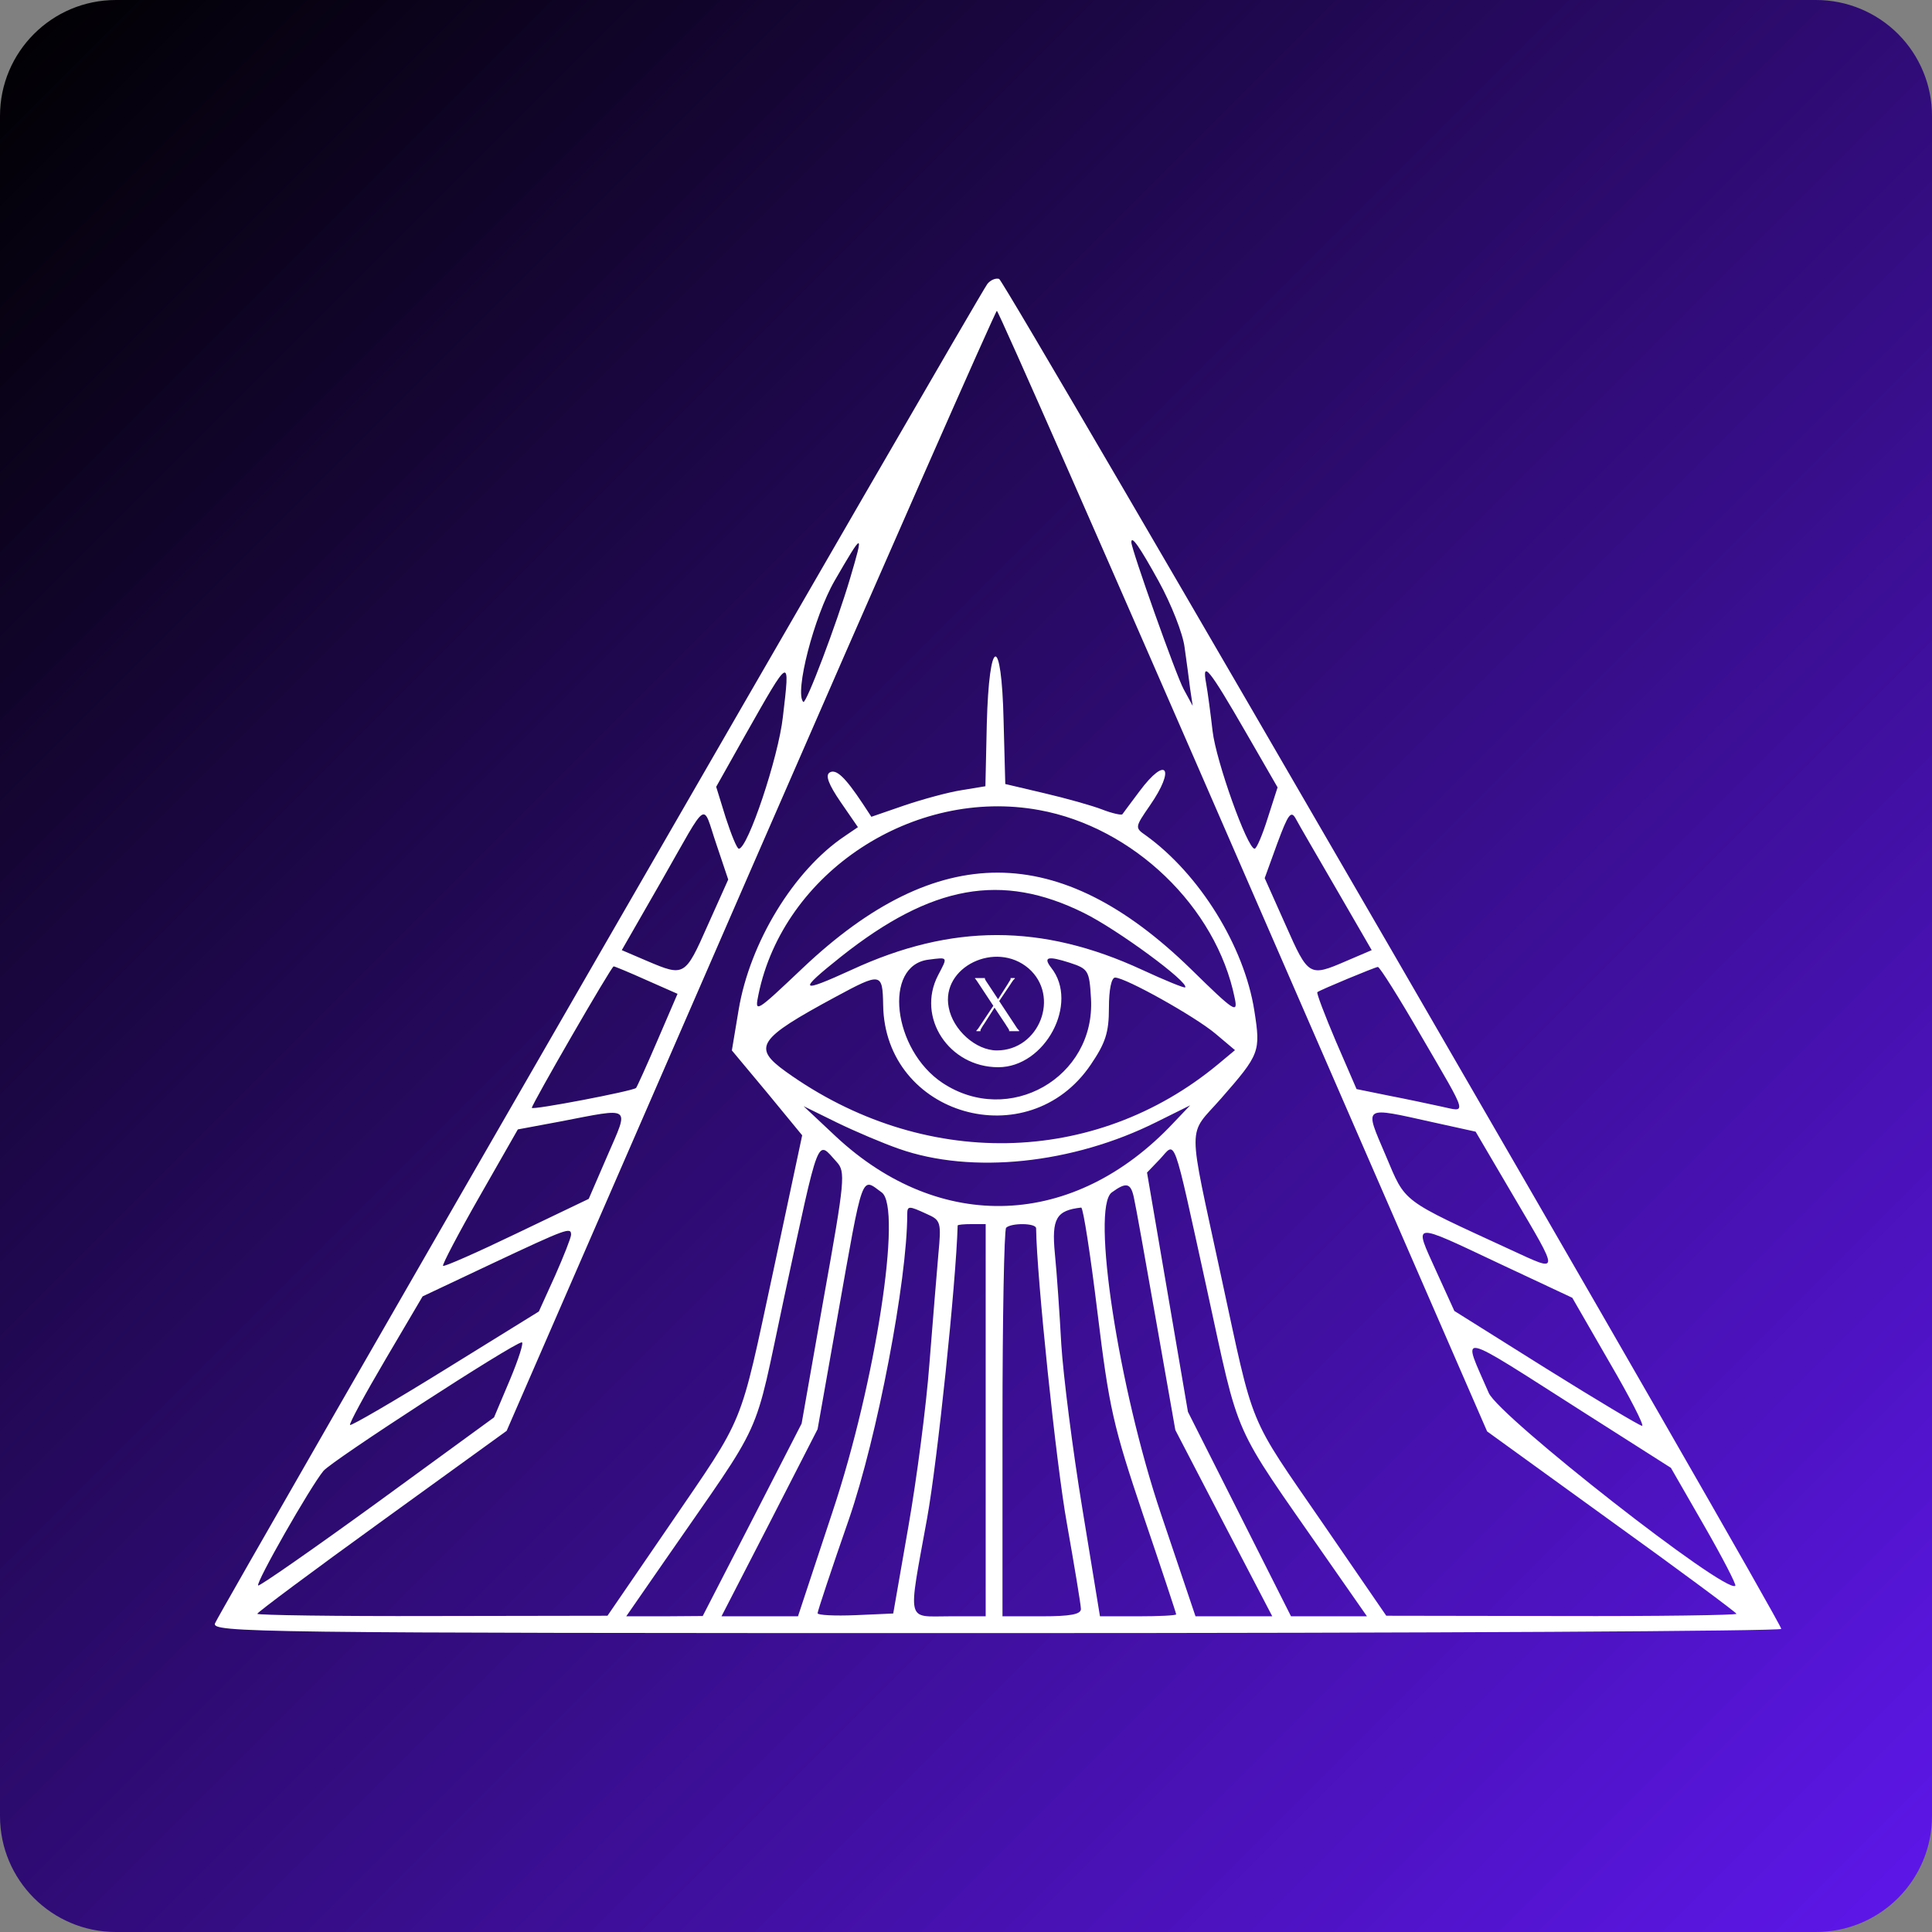 <svg xmlns="http://www.w3.org/2000/svg" xmlns:xlink="http://www.w3.org/1999/xlink" width="500" zoomAndPan="magnify" viewBox="0 0 375 375" height="500" preserveAspectRatio="xMidYMid meet" version="1.0"><rect x="0" y="0" width="375" height="375" fill="#808080" stroke="none"/><defs><g/><clipPath id="e8b0afa3b0"><path d="M 22.5 0 L 352.5 0 C 358.469 0 364.191 2.371 368.41 6.59 C 372.629 10.809 375 16.531 375 22.5 L 375 352.5 C 375 358.469 372.629 364.191 368.41 368.41 C 364.191 372.629 358.469 375 352.5 375 L 22.5 375 C 10.074 375 0 364.926 0 352.5 L 0 22.5 C 0 10.074 10.074 0 22.5 0 Z M 22.5 0 " clip-rule="nonzero"/></clipPath><linearGradient x1="0" gradientTransform="matrix(1.465, 0, 0, 1.465, 0, 0)" y1="0" x2="256" gradientUnits="userSpaceOnUse" y2="256" id="df6305c1bb"><stop stop-opacity="1" stop-color="rgb(0%, 0%, 0%)" offset="0"/><stop stop-opacity="1" stop-color="rgb(0.143%, 0.035%, 0.36%)" offset="0.004"/><stop stop-opacity="1" stop-color="rgb(0.287%, 0.07%, 0.72%)" offset="0.008"/><stop stop-opacity="1" stop-color="rgb(0.43%, 0.105%, 1.08%)" offset="0.012"/><stop stop-opacity="1" stop-color="rgb(0.575%, 0.14%, 1.44%)" offset="0.016"/><stop stop-opacity="1" stop-color="rgb(0.719%, 0.175%, 1.801%)" offset="0.02"/><stop stop-opacity="1" stop-color="rgb(0.864%, 0.211%, 2.161%)" offset="0.023"/><stop stop-opacity="1" stop-color="rgb(1.007%, 0.246%, 2.521%)" offset="0.027"/><stop stop-opacity="1" stop-color="rgb(1.152%, 0.281%, 2.881%)" offset="0.031"/><stop stop-opacity="1" stop-color="rgb(1.295%, 0.316%, 3.241%)" offset="0.035"/><stop stop-opacity="1" stop-color="rgb(1.44%, 0.351%, 3.601%)" offset="0.039"/><stop stop-opacity="1" stop-color="rgb(1.584%, 0.386%, 3.961%)" offset="0.043"/><stop stop-opacity="1" stop-color="rgb(1.729%, 0.421%, 4.321%)" offset="0.047"/><stop stop-opacity="1" stop-color="rgb(1.872%, 0.456%, 4.681%)" offset="0.051"/><stop stop-opacity="1" stop-color="rgb(2.017%, 0.491%, 5.042%)" offset="0.055"/><stop stop-opacity="1" stop-color="rgb(2.161%, 0.526%, 5.402%)" offset="0.059"/><stop stop-opacity="1" stop-color="rgb(2.306%, 0.562%, 5.762%)" offset="0.062"/><stop stop-opacity="1" stop-color="rgb(2.449%, 0.597%, 6.122%)" offset="0.066"/><stop stop-opacity="1" stop-color="rgb(2.594%, 0.632%, 6.482%)" offset="0.07"/><stop stop-opacity="1" stop-color="rgb(2.737%, 0.667%, 6.842%)" offset="0.074"/><stop stop-opacity="1" stop-color="rgb(2.882%, 0.702%, 7.202%)" offset="0.078"/><stop stop-opacity="1" stop-color="rgb(3.026%, 0.737%, 7.562%)" offset="0.082"/><stop stop-opacity="1" stop-color="rgb(3.171%, 0.772%, 7.922%)" offset="0.086"/><stop stop-opacity="1" stop-color="rgb(3.314%, 0.807%, 8.282%)" offset="0.09"/><stop stop-opacity="1" stop-color="rgb(3.459%, 0.842%, 8.643%)" offset="0.094"/><stop stop-opacity="1" stop-color="rgb(3.603%, 0.877%, 9.003%)" offset="0.098"/><stop stop-opacity="1" stop-color="rgb(3.748%, 0.914%, 9.363%)" offset="0.102"/><stop stop-opacity="1" stop-color="rgb(3.891%, 0.949%, 9.723%)" offset="0.105"/><stop stop-opacity="1" stop-color="rgb(4.034%, 0.984%, 10.083%)" offset="0.109"/><stop stop-opacity="1" stop-color="rgb(4.178%, 1.019%, 10.443%)" offset="0.113"/><stop stop-opacity="1" stop-color="rgb(4.323%, 1.054%, 10.803%)" offset="0.117"/><stop stop-opacity="1" stop-color="rgb(4.466%, 1.089%, 11.163%)" offset="0.121"/><stop stop-opacity="1" stop-color="rgb(4.611%, 1.125%, 11.525%)" offset="0.125"/><stop stop-opacity="1" stop-color="rgb(4.755%, 1.16%, 11.885%)" offset="0.129"/><stop stop-opacity="1" stop-color="rgb(4.9%, 1.195%, 12.245%)" offset="0.133"/><stop stop-opacity="1" stop-color="rgb(5.043%, 1.23%, 12.605%)" offset="0.137"/><stop stop-opacity="1" stop-color="rgb(5.188%, 1.265%, 12.965%)" offset="0.141"/><stop stop-opacity="1" stop-color="rgb(5.331%, 1.3%, 13.325%)" offset="0.145"/><stop stop-opacity="1" stop-color="rgb(5.476%, 1.335%, 13.686%)" offset="0.148"/><stop stop-opacity="1" stop-color="rgb(5.62%, 1.37%, 14.046%)" offset="0.152"/><stop stop-opacity="1" stop-color="rgb(5.765%, 1.405%, 14.406%)" offset="0.156"/><stop stop-opacity="1" stop-color="rgb(5.908%, 1.44%, 14.766%)" offset="0.16"/><stop stop-opacity="1" stop-color="rgb(6.053%, 1.476%, 15.126%)" offset="0.164"/><stop stop-opacity="1" stop-color="rgb(6.197%, 1.511%, 15.486%)" offset="0.168"/><stop stop-opacity="1" stop-color="rgb(6.342%, 1.546%, 15.846%)" offset="0.172"/><stop stop-opacity="1" stop-color="rgb(6.485%, 1.581%, 16.206%)" offset="0.176"/><stop stop-opacity="1" stop-color="rgb(6.63%, 1.616%, 16.566%)" offset="0.18"/><stop stop-opacity="1" stop-color="rgb(6.773%, 1.651%, 16.927%)" offset="0.184"/><stop stop-opacity="1" stop-color="rgb(6.918%, 1.686%, 17.287%)" offset="0.188"/><stop stop-opacity="1" stop-color="rgb(7.062%, 1.721%, 17.647%)" offset="0.191"/><stop stop-opacity="1" stop-color="rgb(7.207%, 1.756%, 18.007%)" offset="0.195"/><stop stop-opacity="1" stop-color="rgb(7.35%, 1.791%, 18.367%)" offset="0.199"/><stop stop-opacity="1" stop-color="rgb(7.495%, 1.828%, 18.727%)" offset="0.203"/><stop stop-opacity="1" stop-color="rgb(7.639%, 1.863%, 19.087%)" offset="0.207"/><stop stop-opacity="1" stop-color="rgb(7.784%, 1.898%, 19.447%)" offset="0.211"/><stop stop-opacity="1" stop-color="rgb(7.927%, 1.933%, 19.807%)" offset="0.215"/><stop stop-opacity="1" stop-color="rgb(8.07%, 1.968%, 20.168%)" offset="0.219"/><stop stop-opacity="1" stop-color="rgb(8.214%, 2.003%, 20.528%)" offset="0.223"/><stop stop-opacity="1" stop-color="rgb(8.359%, 2.039%, 20.888%)" offset="0.227"/><stop stop-opacity="1" stop-color="rgb(8.502%, 2.074%, 21.248%)" offset="0.23"/><stop stop-opacity="1" stop-color="rgb(8.647%, 2.109%, 21.608%)" offset="0.234"/><stop stop-opacity="1" stop-color="rgb(8.791%, 2.144%, 21.968%)" offset="0.238"/><stop stop-opacity="1" stop-color="rgb(8.936%, 2.179%, 22.328%)" offset="0.242"/><stop stop-opacity="1" stop-color="rgb(9.079%, 2.214%, 22.688%)" offset="0.246"/><stop stop-opacity="1" stop-color="rgb(9.224%, 2.249%, 23.05%)" offset="0.25"/><stop stop-opacity="1" stop-color="rgb(9.367%, 2.284%, 23.41%)" offset="0.254"/><stop stop-opacity="1" stop-color="rgb(9.512%, 2.319%, 23.77%)" offset="0.258"/><stop stop-opacity="1" stop-color="rgb(9.656%, 2.354%, 24.13%)" offset="0.262"/><stop stop-opacity="1" stop-color="rgb(9.801%, 2.39%, 24.49%)" offset="0.266"/><stop stop-opacity="1" stop-color="rgb(9.944%, 2.425%, 24.85%)" offset="0.27"/><stop stop-opacity="1" stop-color="rgb(10.089%, 2.46%, 25.211%)" offset="0.273"/><stop stop-opacity="1" stop-color="rgb(10.233%, 2.495%, 25.571%)" offset="0.277"/><stop stop-opacity="1" stop-color="rgb(10.378%, 2.53%, 25.931%)" offset="0.281"/><stop stop-opacity="1" stop-color="rgb(10.521%, 2.565%, 26.291%)" offset="0.285"/><stop stop-opacity="1" stop-color="rgb(10.666%, 2.6%, 26.651%)" offset="0.289"/><stop stop-opacity="1" stop-color="rgb(10.809%, 2.635%, 27.011%)" offset="0.293"/><stop stop-opacity="1" stop-color="rgb(10.954%, 2.672%, 27.371%)" offset="0.297"/><stop stop-opacity="1" stop-color="rgb(11.098%, 2.707%, 27.731%)" offset="0.301"/><stop stop-opacity="1" stop-color="rgb(11.243%, 2.742%, 28.091%)" offset="0.305"/><stop stop-opacity="1" stop-color="rgb(11.386%, 2.777%, 28.452%)" offset="0.309"/><stop stop-opacity="1" stop-color="rgb(11.531%, 2.812%, 28.812%)" offset="0.312"/><stop stop-opacity="1" stop-color="rgb(11.675%, 2.847%, 29.172%)" offset="0.316"/><stop stop-opacity="1" stop-color="rgb(11.819%, 2.882%, 29.532%)" offset="0.32"/><stop stop-opacity="1" stop-color="rgb(11.963%, 2.917%, 29.892%)" offset="0.324"/><stop stop-opacity="1" stop-color="rgb(12.106%, 2.953%, 30.252%)" offset="0.328"/><stop stop-opacity="1" stop-color="rgb(12.25%, 2.988%, 30.612%)" offset="0.332"/><stop stop-opacity="1" stop-color="rgb(12.395%, 3.023%, 30.972%)" offset="0.336"/><stop stop-opacity="1" stop-color="rgb(12.538%, 3.058%, 31.332%)" offset="0.34"/><stop stop-opacity="1" stop-color="rgb(12.683%, 3.093%, 31.693%)" offset="0.344"/><stop stop-opacity="1" stop-color="rgb(12.827%, 3.128%, 32.053%)" offset="0.348"/><stop stop-opacity="1" stop-color="rgb(12.971%, 3.163%, 32.413%)" offset="0.352"/><stop stop-opacity="1" stop-color="rgb(13.115%, 3.198%, 32.773%)" offset="0.355"/><stop stop-opacity="1" stop-color="rgb(13.26%, 3.233%, 33.133%)" offset="0.359"/><stop stop-opacity="1" stop-color="rgb(13.403%, 3.268%, 33.493%)" offset="0.363"/><stop stop-opacity="1" stop-color="rgb(13.548%, 3.304%, 33.855%)" offset="0.367"/><stop stop-opacity="1" stop-color="rgb(13.692%, 3.339%, 34.215%)" offset="0.371"/><stop stop-opacity="1" stop-color="rgb(13.837%, 3.374%, 34.575%)" offset="0.375"/><stop stop-opacity="1" stop-color="rgb(13.98%, 3.409%, 34.935%)" offset="0.379"/><stop stop-opacity="1" stop-color="rgb(14.125%, 3.444%, 35.295%)" offset="0.383"/><stop stop-opacity="1" stop-color="rgb(14.268%, 3.479%, 35.655%)" offset="0.387"/><stop stop-opacity="1" stop-color="rgb(14.413%, 3.514%, 36.015%)" offset="0.391"/><stop stop-opacity="1" stop-color="rgb(14.557%, 3.549%, 36.375%)" offset="0.395"/><stop stop-opacity="1" stop-color="rgb(14.702%, 3.586%, 36.736%)" offset="0.398"/><stop stop-opacity="1" stop-color="rgb(14.845%, 3.621%, 37.096%)" offset="0.402"/><stop stop-opacity="1" stop-color="rgb(14.99%, 3.656%, 37.456%)" offset="0.406"/><stop stop-opacity="1" stop-color="rgb(15.134%, 3.691%, 37.816%)" offset="0.41"/><stop stop-opacity="1" stop-color="rgb(15.279%, 3.726%, 38.176%)" offset="0.414"/><stop stop-opacity="1" stop-color="rgb(15.422%, 3.761%, 38.536%)" offset="0.418"/><stop stop-opacity="1" stop-color="rgb(15.567%, 3.796%, 38.896%)" offset="0.422"/><stop stop-opacity="1" stop-color="rgb(15.71%, 3.831%, 39.256%)" offset="0.426"/><stop stop-opacity="1" stop-color="rgb(15.855%, 3.867%, 39.616%)" offset="0.43"/><stop stop-opacity="1" stop-color="rgb(15.999%, 3.902%, 39.977%)" offset="0.434"/><stop stop-opacity="1" stop-color="rgb(16.142%, 3.937%, 40.337%)" offset="0.438"/><stop stop-opacity="1" stop-color="rgb(16.286%, 3.972%, 40.697%)" offset="0.441"/><stop stop-opacity="1" stop-color="rgb(16.431%, 4.007%, 41.057%)" offset="0.445"/><stop stop-opacity="1" stop-color="rgb(16.574%, 4.042%, 41.417%)" offset="0.449"/><stop stop-opacity="1" stop-color="rgb(16.719%, 4.077%, 41.777%)" offset="0.453"/><stop stop-opacity="1" stop-color="rgb(16.862%, 4.112%, 42.137%)" offset="0.457"/><stop stop-opacity="1" stop-color="rgb(17.007%, 4.147%, 42.497%)" offset="0.461"/><stop stop-opacity="1" stop-color="rgb(17.151%, 4.182%, 42.857%)" offset="0.465"/><stop stop-opacity="1" stop-color="rgb(17.296%, 4.218%, 43.217%)" offset="0.469"/><stop stop-opacity="1" stop-color="rgb(17.439%, 4.253%, 43.578%)" offset="0.473"/><stop stop-opacity="1" stop-color="rgb(17.584%, 4.288%, 43.938%)" offset="0.477"/><stop stop-opacity="1" stop-color="rgb(17.728%, 4.323%, 44.298%)" offset="0.48"/><stop stop-opacity="1" stop-color="rgb(17.873%, 4.358%, 44.658%)" offset="0.484"/><stop stop-opacity="1" stop-color="rgb(18.016%, 4.393%, 45.018%)" offset="0.488"/><stop stop-opacity="1" stop-color="rgb(18.161%, 4.43%, 45.38%)" offset="0.492"/><stop stop-opacity="1" stop-color="rgb(18.304%, 4.465%, 45.74%)" offset="0.496"/><stop stop-opacity="1" stop-color="rgb(18.449%, 4.5%, 46.1%)" offset="0.5"/><stop stop-opacity="1" stop-color="rgb(18.593%, 4.535%, 46.46%)" offset="0.504"/><stop stop-opacity="1" stop-color="rgb(18.738%, 4.57%, 46.82%)" offset="0.508"/><stop stop-opacity="1" stop-color="rgb(18.881%, 4.605%, 47.18%)" offset="0.512"/><stop stop-opacity="1" stop-color="rgb(19.026%, 4.64%, 47.54%)" offset="0.516"/><stop stop-opacity="1" stop-color="rgb(19.17%, 4.675%, 47.9%)" offset="0.52"/><stop stop-opacity="1" stop-color="rgb(19.315%, 4.71%, 48.26%)" offset="0.523"/><stop stop-opacity="1" stop-color="rgb(19.458%, 4.745%, 48.621%)" offset="0.527"/><stop stop-opacity="1" stop-color="rgb(19.603%, 4.781%, 48.981%)" offset="0.531"/><stop stop-opacity="1" stop-color="rgb(19.746%, 4.816%, 49.341%)" offset="0.535"/><stop stop-opacity="1" stop-color="rgb(19.891%, 4.851%, 49.701%)" offset="0.539"/><stop stop-opacity="1" stop-color="rgb(20.035%, 4.886%, 50.061%)" offset="0.543"/><stop stop-opacity="1" stop-color="rgb(20.178%, 4.921%, 50.421%)" offset="0.547"/><stop stop-opacity="1" stop-color="rgb(20.322%, 4.956%, 50.781%)" offset="0.551"/><stop stop-opacity="1" stop-color="rgb(20.467%, 4.991%, 51.141%)" offset="0.555"/><stop stop-opacity="1" stop-color="rgb(20.61%, 5.026%, 51.501%)" offset="0.559"/><stop stop-opacity="1" stop-color="rgb(20.755%, 5.061%, 51.862%)" offset="0.562"/><stop stop-opacity="1" stop-color="rgb(20.898%, 5.096%, 52.222%)" offset="0.566"/><stop stop-opacity="1" stop-color="rgb(21.043%, 5.132%, 52.582%)" offset="0.57"/><stop stop-opacity="1" stop-color="rgb(21.187%, 5.167%, 52.942%)" offset="0.574"/><stop stop-opacity="1" stop-color="rgb(21.332%, 5.202%, 53.302%)" offset="0.578"/><stop stop-opacity="1" stop-color="rgb(21.475%, 5.237%, 53.662%)" offset="0.582"/><stop stop-opacity="1" stop-color="rgb(21.62%, 5.272%, 54.022%)" offset="0.586"/><stop stop-opacity="1" stop-color="rgb(21.764%, 5.307%, 54.382%)" offset="0.59"/><stop stop-opacity="1" stop-color="rgb(21.909%, 5.344%, 54.742%)" offset="0.594"/><stop stop-opacity="1" stop-color="rgb(22.052%, 5.379%, 55.103%)" offset="0.598"/><stop stop-opacity="1" stop-color="rgb(22.197%, 5.414%, 55.463%)" offset="0.602"/><stop stop-opacity="1" stop-color="rgb(22.34%, 5.449%, 55.823%)" offset="0.605"/><stop stop-opacity="1" stop-color="rgb(22.485%, 5.484%, 56.183%)" offset="0.609"/><stop stop-opacity="1" stop-color="rgb(22.629%, 5.519%, 56.543%)" offset="0.613"/><stop stop-opacity="1" stop-color="rgb(22.774%, 5.554%, 56.905%)" offset="0.617"/><stop stop-opacity="1" stop-color="rgb(22.917%, 5.589%, 57.265%)" offset="0.621"/><stop stop-opacity="1" stop-color="rgb(23.062%, 5.624%, 57.625%)" offset="0.625"/><stop stop-opacity="1" stop-color="rgb(23.206%, 5.659%, 57.985%)" offset="0.629"/><stop stop-opacity="1" stop-color="rgb(23.351%, 5.695%, 58.345%)" offset="0.633"/><stop stop-opacity="1" stop-color="rgb(23.494%, 5.73%, 58.705%)" offset="0.637"/><stop stop-opacity="1" stop-color="rgb(23.639%, 5.765%, 59.065%)" offset="0.641"/><stop stop-opacity="1" stop-color="rgb(23.782%, 5.8%, 59.425%)" offset="0.645"/><stop stop-opacity="1" stop-color="rgb(23.927%, 5.835%, 59.785%)" offset="0.648"/><stop stop-opacity="1" stop-color="rgb(24.071%, 5.87%, 60.146%)" offset="0.652"/><stop stop-opacity="1" stop-color="rgb(24.214%, 5.905%, 60.506%)" offset="0.656"/><stop stop-opacity="1" stop-color="rgb(24.358%, 5.94%, 60.866%)" offset="0.66"/><stop stop-opacity="1" stop-color="rgb(24.503%, 5.975%, 61.226%)" offset="0.664"/><stop stop-opacity="1" stop-color="rgb(24.646%, 6.01%, 61.586%)" offset="0.668"/><stop stop-opacity="1" stop-color="rgb(24.791%, 6.046%, 61.946%)" offset="0.672"/><stop stop-opacity="1" stop-color="rgb(24.934%, 6.081%, 62.306%)" offset="0.676"/><stop stop-opacity="1" stop-color="rgb(25.079%, 6.116%, 62.666%)" offset="0.68"/><stop stop-opacity="1" stop-color="rgb(25.223%, 6.151%, 63.026%)" offset="0.684"/><stop stop-opacity="1" stop-color="rgb(25.368%, 6.187%, 63.387%)" offset="0.688"/><stop stop-opacity="1" stop-color="rgb(25.511%, 6.223%, 63.747%)" offset="0.691"/><stop stop-opacity="1" stop-color="rgb(25.656%, 6.258%, 64.107%)" offset="0.695"/><stop stop-opacity="1" stop-color="rgb(25.8%, 6.293%, 64.467%)" offset="0.699"/><stop stop-opacity="1" stop-color="rgb(25.945%, 6.328%, 64.827%)" offset="0.703"/><stop stop-opacity="1" stop-color="rgb(26.088%, 6.363%, 65.187%)" offset="0.707"/><stop stop-opacity="1" stop-color="rgb(26.233%, 6.398%, 65.547%)" offset="0.711"/><stop stop-opacity="1" stop-color="rgb(26.376%, 6.433%, 65.907%)" offset="0.715"/><stop stop-opacity="1" stop-color="rgb(26.521%, 6.468%, 66.267%)" offset="0.719"/><stop stop-opacity="1" stop-color="rgb(26.665%, 6.503%, 66.628%)" offset="0.723"/><stop stop-opacity="1" stop-color="rgb(26.81%, 6.538%, 66.988%)" offset="0.727"/><stop stop-opacity="1" stop-color="rgb(26.953%, 6.573%, 67.348%)" offset="0.73"/><stop stop-opacity="1" stop-color="rgb(27.098%, 6.609%, 67.709%)" offset="0.734"/><stop stop-opacity="1" stop-color="rgb(27.242%, 6.644%, 68.069%)" offset="0.738"/><stop stop-opacity="1" stop-color="rgb(27.386%, 6.679%, 68.43%)" offset="0.742"/><stop stop-opacity="1" stop-color="rgb(27.53%, 6.714%, 68.79%)" offset="0.746"/><stop stop-opacity="1" stop-color="rgb(27.675%, 6.749%, 69.15%)" offset="0.75"/><stop stop-opacity="1" stop-color="rgb(27.818%, 6.784%, 69.51%)" offset="0.754"/><stop stop-opacity="1" stop-color="rgb(27.963%, 6.819%, 69.87%)" offset="0.758"/><stop stop-opacity="1" stop-color="rgb(28.107%, 6.854%, 70.23%)" offset="0.762"/><stop stop-opacity="1" stop-color="rgb(28.25%, 6.889%, 70.59%)" offset="0.766"/><stop stop-opacity="1" stop-color="rgb(28.394%, 6.924%, 70.95%)" offset="0.77"/><stop stop-opacity="1" stop-color="rgb(28.539%, 6.96%, 71.31%)" offset="0.773"/><stop stop-opacity="1" stop-color="rgb(28.682%, 6.995%, 71.671%)" offset="0.777"/><stop stop-opacity="1" stop-color="rgb(28.827%, 7.03%, 72.031%)" offset="0.781"/><stop stop-opacity="1" stop-color="rgb(28.97%, 7.065%, 72.391%)" offset="0.785"/><stop stop-opacity="1" stop-color="rgb(29.115%, 7.101%, 72.751%)" offset="0.789"/><stop stop-opacity="1" stop-color="rgb(29.259%, 7.137%, 73.111%)" offset="0.793"/><stop stop-opacity="1" stop-color="rgb(29.404%, 7.172%, 73.471%)" offset="0.797"/><stop stop-opacity="1" stop-color="rgb(29.547%, 7.207%, 73.831%)" offset="0.801"/><stop stop-opacity="1" stop-color="rgb(29.692%, 7.242%, 74.191%)" offset="0.805"/><stop stop-opacity="1" stop-color="rgb(29.836%, 7.277%, 74.551%)" offset="0.809"/><stop stop-opacity="1" stop-color="rgb(29.98%, 7.312%, 74.911%)" offset="0.812"/><stop stop-opacity="1" stop-color="rgb(30.124%, 7.347%, 75.272%)" offset="0.816"/><stop stop-opacity="1" stop-color="rgb(30.269%, 7.382%, 75.632%)" offset="0.82"/><stop stop-opacity="1" stop-color="rgb(30.412%, 7.417%, 75.992%)" offset="0.824"/><stop stop-opacity="1" stop-color="rgb(30.557%, 7.452%, 76.352%)" offset="0.828"/><stop stop-opacity="1" stop-color="rgb(30.701%, 7.487%, 76.712%)" offset="0.832"/><stop stop-opacity="1" stop-color="rgb(30.846%, 7.523%, 77.072%)" offset="0.836"/><stop stop-opacity="1" stop-color="rgb(30.989%, 7.558%, 77.432%)" offset="0.84"/><stop stop-opacity="1" stop-color="rgb(31.134%, 7.593%, 77.792%)" offset="0.844"/><stop stop-opacity="1" stop-color="rgb(31.277%, 7.628%, 78.152%)" offset="0.848"/><stop stop-opacity="1" stop-color="rgb(31.422%, 7.663%, 78.513%)" offset="0.852"/><stop stop-opacity="1" stop-color="rgb(31.566%, 7.698%, 78.873%)" offset="0.855"/><stop stop-opacity="1" stop-color="rgb(31.711%, 7.733%, 79.234%)" offset="0.859"/><stop stop-opacity="1" stop-color="rgb(31.854%, 7.768%, 79.594%)" offset="0.863"/><stop stop-opacity="1" stop-color="rgb(31.999%, 7.803%, 79.955%)" offset="0.867"/><stop stop-opacity="1" stop-color="rgb(32.143%, 7.838%, 80.315%)" offset="0.871"/><stop stop-opacity="1" stop-color="rgb(32.286%, 7.874%, 80.675%)" offset="0.875"/><stop stop-opacity="1" stop-color="rgb(32.43%, 7.909%, 81.035%)" offset="0.879"/><stop stop-opacity="1" stop-color="rgb(32.574%, 7.945%, 81.395%)" offset="0.883"/><stop stop-opacity="1" stop-color="rgb(32.718%, 7.98%, 81.755%)" offset="0.887"/><stop stop-opacity="1" stop-color="rgb(32.863%, 8.015%, 82.115%)" offset="0.891"/><stop stop-opacity="1" stop-color="rgb(33.006%, 8.051%, 82.475%)" offset="0.895"/><stop stop-opacity="1" stop-color="rgb(33.151%, 8.086%, 82.835%)" offset="0.898"/><stop stop-opacity="1" stop-color="rgb(33.295%, 8.121%, 83.195%)" offset="0.902"/><stop stop-opacity="1" stop-color="rgb(33.44%, 8.156%, 83.556%)" offset="0.906"/><stop stop-opacity="1" stop-color="rgb(33.583%, 8.191%, 83.916%)" offset="0.91"/><stop stop-opacity="1" stop-color="rgb(33.728%, 8.226%, 84.276%)" offset="0.914"/><stop stop-opacity="1" stop-color="rgb(33.871%, 8.261%, 84.636%)" offset="0.918"/><stop stop-opacity="1" stop-color="rgb(34.016%, 8.296%, 84.996%)" offset="0.922"/><stop stop-opacity="1" stop-color="rgb(34.16%, 8.331%, 85.356%)" offset="0.926"/><stop stop-opacity="1" stop-color="rgb(34.305%, 8.366%, 85.716%)" offset="0.93"/><stop stop-opacity="1" stop-color="rgb(34.448%, 8.401%, 86.076%)" offset="0.934"/><stop stop-opacity="1" stop-color="rgb(34.593%, 8.437%, 86.436%)" offset="0.938"/><stop stop-opacity="1" stop-color="rgb(34.737%, 8.472%, 86.797%)" offset="0.941"/><stop stop-opacity="1" stop-color="rgb(34.882%, 8.507%, 87.157%)" offset="0.945"/><stop stop-opacity="1" stop-color="rgb(35.025%, 8.542%, 87.517%)" offset="0.949"/><stop stop-opacity="1" stop-color="rgb(35.17%, 8.577%, 87.877%)" offset="0.953"/><stop stop-opacity="1" stop-color="rgb(35.313%, 8.612%, 88.237%)" offset="0.957"/><stop stop-opacity="1" stop-color="rgb(35.458%, 8.647%, 88.597%)" offset="0.961"/><stop stop-opacity="1" stop-color="rgb(35.602%, 8.682%, 88.957%)" offset="0.965"/><stop stop-opacity="1" stop-color="rgb(35.747%, 8.717%, 89.317%)" offset="0.969"/><stop stop-opacity="1" stop-color="rgb(35.89%, 8.752%, 89.677%)" offset="0.973"/><stop stop-opacity="1" stop-color="rgb(36.034%, 8.788%, 90.038%)" offset="0.977"/><stop stop-opacity="1" stop-color="rgb(36.177%, 8.823%, 90.398%)" offset="0.98"/><stop stop-opacity="1" stop-color="rgb(36.322%, 8.859%, 90.759%)" offset="0.984"/><stop stop-opacity="1" stop-color="rgb(36.465%, 8.894%, 91.119%)" offset="0.988"/><stop stop-opacity="1" stop-color="rgb(36.61%, 8.929%, 91.479%)" offset="0.992"/><stop stop-opacity="1" stop-color="rgb(36.754%, 8.965%, 91.84%)" offset="0.996"/><stop stop-opacity="1" stop-color="rgb(36.899%, 9%, 92.2%)" offset="1"/></linearGradient></defs><g clip-path="url(#e8b0afa3b0)"><rect x="-37.5" fill="url(#df6305c1bb)" width="450" y="-37.5" height="450"/></g><path fill="#ffffff" d="M 191.645 55.117 C 190.012 57.184 42.605 312.852 41.734 315.082 C 41.027 316.875 48.695 316.984 193.387 316.984 C 277.176 316.984 345.742 316.605 345.742 316.168 C 345.688 314.539 195.07 54.52 193.93 54.137 C 193.277 53.922 192.242 54.355 191.645 55.117 Z M 241.344 169.141 L 288.648 277.836 L 312.848 295.344 C 326.168 304.914 337.043 313.016 337.043 313.234 C 337.043 313.504 321.762 313.723 303.059 313.668 L 269.074 313.613 L 256.895 295.887 C 241.941 274.137 243.574 278 236.992 247.602 C 230.414 216.992 230.414 220.742 236.992 213.238 C 244.551 204.594 244.715 204.156 243.465 196.164 C 241.508 183.66 232.805 169.629 222.367 162.125 C 220.246 160.66 220.301 160.551 223.184 156.363 C 228.238 149.078 226.391 146.574 221.172 153.59 C 219.484 155.82 218.016 157.832 217.852 158.047 C 217.691 158.266 215.895 157.887 213.938 157.125 C 211.98 156.363 206.926 154.949 202.738 153.969 L 195.125 152.176 L 194.797 139.887 C 194.418 122.922 191.973 123.41 191.535 140.539 L 191.266 152.609 L 186.641 153.371 C 184.141 153.754 179.141 155.113 175.605 156.309 L 169.133 158.539 L 167.449 155.98 C 164.023 150.816 162.281 149.184 161.031 149.945 C 160.16 150.492 160.812 152.23 163.152 155.656 L 166.523 160.551 L 163.969 162.289 C 154.07 168.922 145.535 182.953 143.359 196.055 L 142.055 203.887 L 148.906 212.098 L 155.703 220.363 L 150.102 246.68 C 143.414 277.727 144.828 274.246 129.875 296.16 L 117.914 313.613 L 83.93 313.668 C 65.223 313.723 49.945 313.504 49.945 313.234 C 49.945 312.961 60.82 304.859 74.141 295.234 L 98.34 277.727 L 145.645 169.031 C 171.688 109.219 193.223 60.336 193.492 60.336 C 193.82 60.391 215.352 109.328 241.344 169.141 Z M 165 112.266 C 162.391 121.074 156.465 136.734 155.922 136.246 C 154.18 134.504 157.988 119.66 162.012 112.699 C 167.559 103.129 167.719 103.074 165 112.266 Z M 224.922 112.863 C 227.316 117.215 229.598 122.977 229.926 125.641 C 230.305 128.305 230.793 131.949 231.012 133.742 L 231.5 137.004 L 229.762 133.797 C 228.348 131.297 219.594 106.609 219.594 105.25 C 219.594 103.836 221.172 106.066 224.922 112.863 Z M 151.953 139.18 C 151.082 147.012 145.156 164.684 143.414 164.738 C 143.035 164.738 141.945 162.02 140.859 158.699 L 139.012 152.719 L 144.664 142.66 C 153.473 127.109 153.363 127.164 151.953 139.18 Z M 241.832 142.172 L 247.977 152.828 L 246.074 158.754 C 245.039 162.07 243.898 164.738 243.52 164.738 C 242.105 164.738 236.016 147.664 235.363 141.898 C 234.98 138.582 234.438 134.449 234.113 132.656 C 233.242 127.98 234.711 129.828 241.832 142.172 Z M 201.703 157.234 C 219.973 160.551 236.07 176.047 239.656 193.719 C 240.309 196.816 239.656 196.438 231.121 188.062 C 205.617 163.215 181.965 163.16 155.867 187.844 C 146.566 196.656 146.461 196.707 147.223 193.012 C 152.113 169.305 177.344 152.773 201.703 157.234 Z M 139.066 163.922 L 141.348 170.719 L 137.324 179.691 C 132.977 189.531 132.812 189.586 125.633 186.539 L 120.688 184.422 L 128.516 170.773 C 137.707 154.676 136.238 155.656 139.066 163.922 Z M 259.449 172.676 L 266.246 184.422 L 261.297 186.539 C 254.121 189.641 253.957 189.531 249.555 179.582 L 245.477 170.445 L 247.922 163.703 C 250.043 157.992 250.586 157.234 251.512 158.918 C 252.109 160.059 255.699 166.203 259.449 172.676 Z M 210.352 177.188 C 216.875 180.395 230.902 190.727 230.035 191.652 C 229.871 191.816 226.117 190.293 221.66 188.227 C 202.246 179.254 184.738 179.254 165.328 188.227 C 155.105 192.902 154.723 192.469 163.262 185.672 C 180.824 171.75 194.418 169.305 210.352 177.188 Z M 182.074 189.312 C 177.832 197.469 184.195 207.148 193.766 207.148 C 202.898 207.148 209.48 194.695 204.043 187.844 C 202.41 185.727 203.391 185.508 207.633 186.867 C 211.273 188.062 211.438 188.391 211.762 193.828 C 212.633 209.16 195.832 218.73 182.945 210.195 C 173.266 203.777 171.363 187.355 180.227 186.27 C 184.086 185.781 183.977 185.672 182.074 189.312 Z M 199.637 187.953 C 205.836 193.336 201.758 203.887 193.492 203.887 C 189.414 203.887 184.957 199.918 184.141 195.512 C 182.617 187.684 193.277 182.516 199.637 187.953 Z M 125.473 190.238 L 131.508 192.902 L 127.645 201.875 C 125.523 206.824 123.621 211.008 123.461 211.172 C 122.859 211.77 103.23 215.523 103.23 215.031 C 103.23 214.324 118.676 187.574 119.109 187.574 C 119.328 187.574 122.207 188.77 125.473 190.238 Z M 275.871 201.113 C 285.113 216.992 284.789 215.848 279.676 214.762 C 277.449 214.273 272.824 213.293 269.453 212.641 L 263.309 211.391 L 259.285 202.094 C 257.113 196.98 255.48 192.684 255.699 192.578 C 256.242 192.141 266.844 187.738 267.441 187.684 C 267.77 187.629 271.574 193.664 275.871 201.113 Z M 171.418 195.078 C 171.742 216.555 199.582 224.547 211.711 206.66 C 214.59 202.418 215.242 200.406 215.242 195.621 C 215.242 192.031 215.734 189.75 216.441 189.75 C 218.453 189.75 231.883 197.254 235.906 200.625 L 239.711 203.832 L 236.449 206.551 C 212.469 226.453 179.086 227.051 152.551 208.02 C 145.969 203.289 147.059 201.656 162.172 193.5 C 171.035 188.715 171.309 188.77 171.418 195.078 Z M 174.461 222.973 C 188.602 227.973 208.23 225.906 224.434 217.805 L 231.012 214.543 L 227.75 217.969 C 208.5 238.469 182.512 239.5 162.227 220.578 L 155.977 214.707 L 162.5 217.914 C 166.09 219.656 171.473 221.938 174.461 222.973 Z M 117.914 224.277 L 114.27 232.703 L 100.297 239.395 C 92.629 243.09 86.211 245.918 85.996 245.699 C 85.777 245.539 88.93 239.5 93.062 232.27 L 100.512 219.219 L 108.668 217.699 C 122.805 214.98 122.152 214.488 117.914 224.277 Z M 278.262 217.859 L 286.418 219.656 L 293.762 232.16 C 302.785 247.496 302.84 247.004 293.27 242.602 C 271.684 232.648 272.934 233.629 268.965 224.277 C 264.777 214.434 264.289 214.762 278.262 217.859 Z M 234.219 250.051 C 240.801 280.172 238.789 275.605 257.547 302.574 L 265.324 313.723 L 250.586 313.723 L 240.582 293.875 L 230.578 274.031 L 226.609 250.812 L 222.637 227.594 L 225.141 224.984 C 228.293 221.613 227.477 219.328 234.219 250.051 Z M 162.391 225.527 C 164.133 227.43 164.023 228.898 159.891 251.898 L 155.594 276.312 L 146.023 294.965 L 136.398 313.668 L 129.004 313.723 L 121.555 313.723 L 128.898 303.121 C 148.797 274.355 146.078 280.391 152.223 251.734 C 159.184 219.492 158.477 221.23 162.391 225.527 Z M 171.145 231.453 C 175.168 234.391 169.949 268.375 161.629 293.332 L 154.887 313.723 L 140.043 313.723 L 149.395 295.562 L 158.695 277.402 L 162.555 255.598 C 167.609 227.051 167.121 228.52 171.145 231.453 Z M 220.082 232.434 C 220.41 233.793 222.312 244.504 224.379 256.25 L 228.129 277.562 L 237.535 295.672 L 246.945 313.723 L 232.047 313.723 L 225.355 293.875 C 217.094 269.352 211.762 234.445 215.789 231.453 C 218.613 229.387 219.484 229.605 220.082 232.434 Z M 179.898 235.641 C 182.617 236.836 182.727 237.219 182.129 243.523 C 181.805 247.113 181.043 256.684 180.391 264.785 C 179.793 272.832 177.941 287.023 176.312 296.324 L 173.375 313.18 L 166.035 313.504 C 162.012 313.668 158.695 313.504 158.695 313.125 C 158.695 312.742 161.414 304.535 164.785 294.855 C 170.277 278.922 176.094 248.473 176.094 235.75 C 176.094 234.008 176.367 234.008 179.898 235.641 Z M 213.016 254.727 C 215.297 273.375 216.059 276.75 221.879 294.039 C 225.41 304.426 228.293 313.125 228.293 313.344 C 228.293 313.559 224.977 313.723 220.898 313.723 L 213.504 313.723 L 210.078 292.789 C 208.176 281.262 206.379 266.961 206 260.98 C 205.672 255 205.129 247.059 204.75 243.309 C 204.098 236.512 205.02 234.934 209.859 234.391 C 210.242 234.391 211.656 243.523 213.016 254.727 Z M 191.32 275.66 L 191.32 313.723 L 184.25 313.723 C 175.82 313.723 176.203 315.355 179.953 294.691 C 181.965 283.547 185.555 249.07 185.883 237.871 C 185.883 237.707 187.133 237.598 188.602 237.598 L 191.32 237.598 Z M 201.105 238.414 C 201.215 247.711 205.02 284.359 207.086 295.727 C 208.555 304.043 209.805 311.547 209.805 312.309 C 209.805 313.344 207.738 313.723 202.195 313.723 L 194.582 313.723 L 194.582 276.367 C 194.582 255.867 194.906 238.742 195.289 238.305 C 196.32 237.328 201.105 237.383 201.105 238.414 Z M 110.844 239.664 C 110.844 240.207 109.43 243.797 107.746 247.602 L 104.59 254.562 L 86.484 265.766 C 76.48 271.965 68.16 276.801 67.941 276.586 C 67.727 276.367 70.824 270.656 74.793 263.914 L 82.027 251.629 L 95.621 245.211 C 110.082 238.414 110.844 238.141 110.844 239.664 Z M 291.148 245.32 L 305.18 251.898 L 312.355 264.352 C 316.324 271.148 319.207 276.75 318.719 276.75 C 318.285 276.75 309.91 271.746 300.066 265.602 L 282.289 254.453 L 278.699 246.57 C 274.402 237.055 273.75 237.109 291.148 245.32 Z M 98.992 267.777 L 95.891 275.117 L 73.219 291.648 C 60.711 300.727 50.324 307.961 50.109 307.742 C 49.617 307.199 60.223 288.602 62.777 285.504 C 64.461 283.492 99.48 260.762 101.273 260.543 C 101.711 260.488 100.676 263.754 98.992 267.777 Z M 307.57 274.246 L 324.32 284.906 L 330.789 296.16 C 334.324 302.305 337.043 307.578 336.824 307.797 C 335.086 309.535 291.043 275.008 288.977 270.387 C 283.754 258.316 281.961 257.934 307.57 274.246 Z M 307.57 274.246 " fill-opacity="1" fill-rule="nonzero"/><g fill="#ffffff" fill-opacity="1"><g transform="translate(188.49, 200.15)"><g><path d="M 9.172 -0.266 C 9.172 -0.273 9.164 -0.281 9.156 -0.281 L 9.156 -0.297 C 9.125 -0.336 9.094 -0.375 9.062 -0.406 C 9.031 -0.445 8.992 -0.488 8.953 -0.531 L 5.453 -5.844 L 7.672 -9.141 C 7.711 -9.203 7.738 -9.242 7.75 -9.266 C 7.789 -9.328 7.828 -9.383 7.859 -9.438 C 7.898 -9.5 7.941 -9.555 7.984 -9.609 L 7.984 -9.625 C 7.992 -9.625 8 -9.629 8 -9.641 L 8.016 -9.672 C 8.047 -9.703 8.066 -9.727 8.078 -9.75 C 8.086 -9.77 8.113 -9.801 8.156 -9.844 L 8.156 -9.859 C 8.176 -9.879 8.188 -9.895 8.188 -9.906 L 8.234 -9.953 C 8.336 -10.086 8.414 -10.156 8.469 -10.156 L 8.484 -10.156 L 8.484 -10.312 L 7.656 -10.312 L 7.656 -10.156 L 7.672 -10.156 C 7.691 -10.156 7.691 -10.133 7.672 -10.094 C 7.66 -10.062 7.625 -9.988 7.562 -9.875 C 7.562 -9.852 7.508 -9.773 7.406 -9.641 C 7.32 -9.504 7.223 -9.336 7.109 -9.141 L 5.234 -6.203 L 2.859 -9.797 C 2.816 -9.879 2.785 -9.938 2.766 -9.969 L 2.75 -9.984 L 2.734 -10.016 L 2.734 -10.062 L 2.719 -10.078 L 2.688 -10.078 C 2.688 -10.098 2.68 -10.113 2.672 -10.125 L 2.672 -10.141 L 2.688 -10.156 L 2.688 -10.312 L 0.766 -10.312 L 0.766 -10.156 L 0.781 -10.156 C 0.844 -10.156 0.91 -10.082 0.984 -9.938 C 1.004 -9.926 1.031 -9.895 1.062 -9.844 C 1.082 -9.801 1.102 -9.77 1.125 -9.75 L 1.219 -9.609 C 1.312 -9.492 1.414 -9.336 1.531 -9.141 L 4.312 -4.922 L 1.516 -0.719 C 1.473 -0.656 1.43 -0.594 1.391 -0.531 C 1.348 -0.477 1.305 -0.426 1.266 -0.375 L 1.219 -0.328 C 1.219 -0.316 1.207 -0.301 1.188 -0.281 C 1.125 -0.195 1.078 -0.156 1.047 -0.156 L 1.031 -0.156 L 1.031 0 L 1.828 0 L 1.828 -0.156 L 1.812 -0.156 C 1.781 -0.156 1.816 -0.25 1.922 -0.438 C 1.961 -0.5 2 -0.562 2.031 -0.625 C 2.07 -0.695 2.113 -0.766 2.156 -0.828 C 2.207 -0.91 2.258 -1 2.312 -1.094 C 2.375 -1.188 2.445 -1.289 2.531 -1.406 L 4.547 -4.562 L 6.797 -1.172 L 6.781 -1.172 C 7.07 -0.754 7.242 -0.484 7.297 -0.359 C 7.398 -0.223 7.43 -0.156 7.391 -0.156 L 7.375 -0.156 L 7.375 0 L 9.312 0 L 9.312 -0.156 L 9.297 -0.156 L 9.266 -0.188 C 9.242 -0.207 9.219 -0.227 9.188 -0.25 Z M 9.172 -0.266 "/></g></g></g></svg>